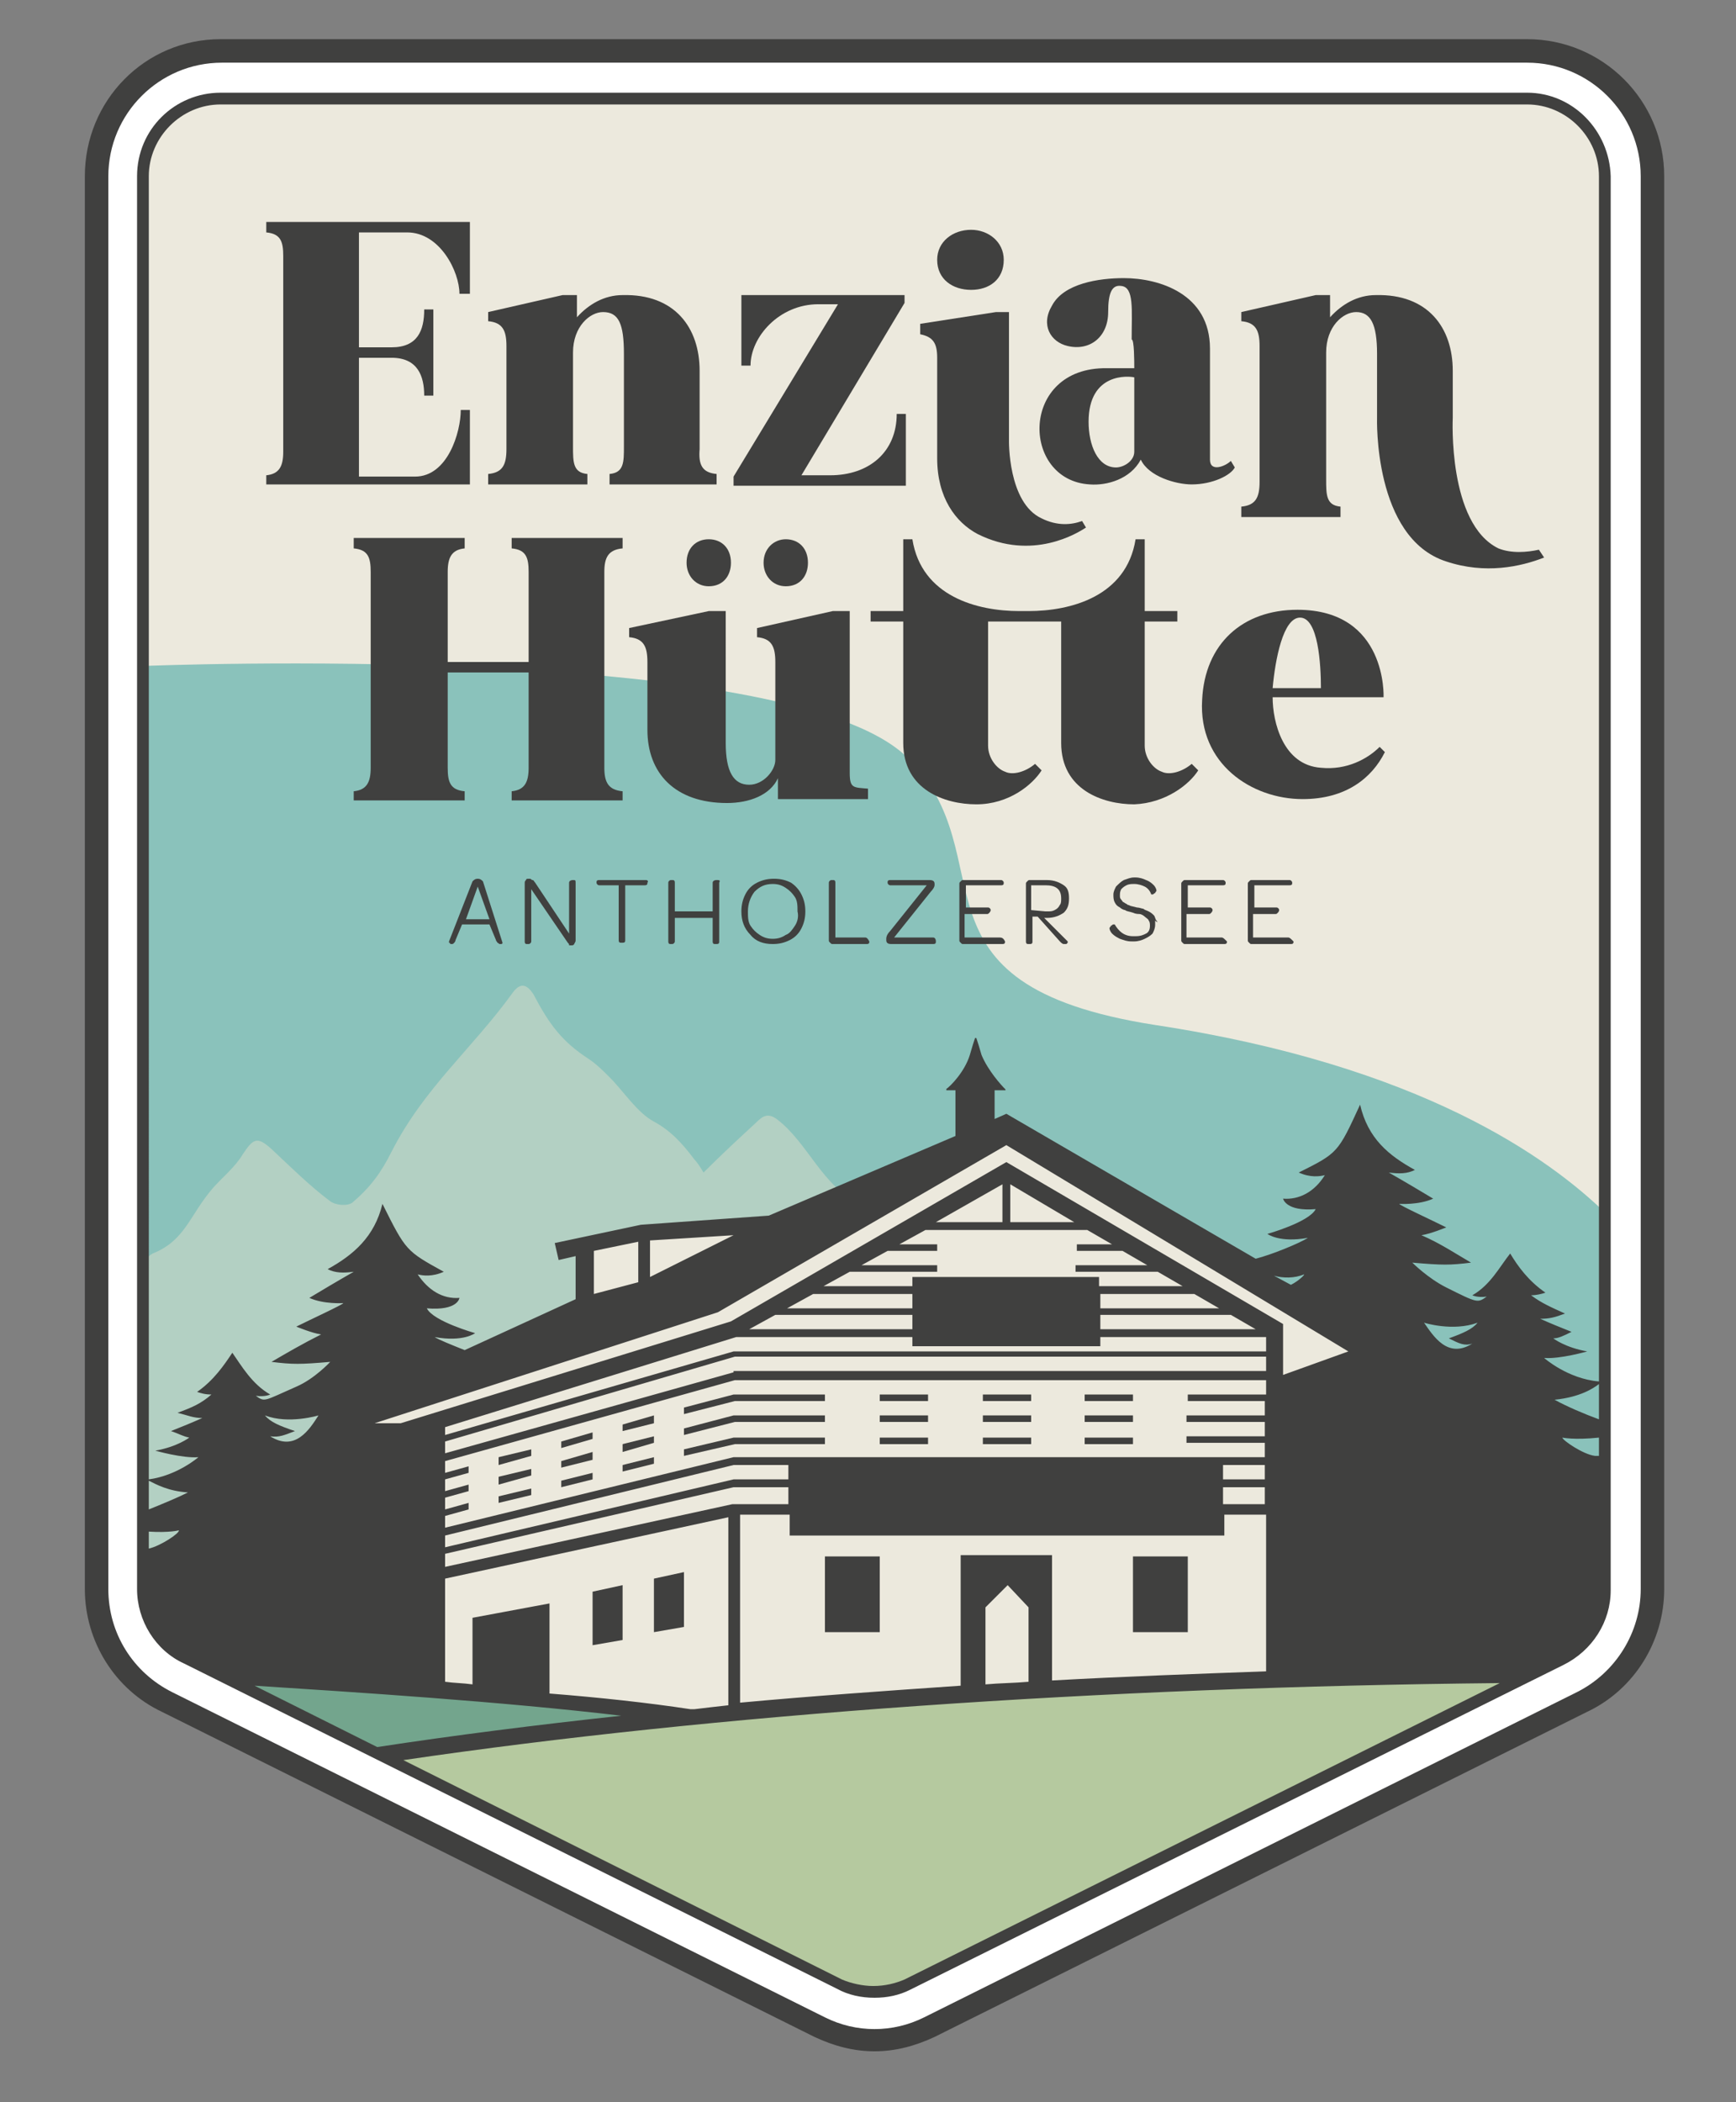 <?xml version="1.0" encoding="utf-8"?>
<!-- Generator: Adobe Illustrator 28.2.0, SVG Export Plug-In . SVG Version: 6.00 Build 0)  -->
<svg version="1.1" id="Ebene_1" xmlns="http://www.w3.org/2000/svg" xmlns:xlink="http://www.w3.org/1999/xlink" x="0px" y="0px"
	 viewBox="0 0 133 161" style="enable-background:new 0 0 133 161;" xml:space="preserve">
<rect x="0" y="0" width="133" height="161" fill="#808080" stroke="none"/>
<style type="text/css">
	.st0{fill:#FFFFFF;}
	.st1{fill:#ECE9DD;}
	.st2{fill:#8AC2BB;}
	.st3{fill:#B3D0C3;}
	.st4{fill:#B5C99F;}
	.st5{fill:#73A58D;}
	.st6{fill:#40403F;}
</style>
<g>
	<path class="st0" d="M67,156c-1.4,0-2.8-0.3-4.1-0.9l-50.1-24.9c-3.2-1.5-5.3-4.8-5.3-8.4V13.5c0-5.2,4.2-9.3,9.3-9.3H117
		c5.2,0,9.3,4.2,9.3,9.3v108.2c0,3.6-2.1,6.9-5.3,8.4L71,155C69.7,155.7,68.4,156,67,156z"/>
	<path class="st1" d="M67,152.6c-0.9,0-1.8-0.2-2.6-0.6l-50-24.9c-2.1-1-3.4-3.1-3.4-5.3V13.5c0-3.3,2.7-5.9,5.9-5.9H117
		c3.3,0,5.9,2.7,5.9,5.9v108.2c0,2.3-1.3,4.3-3.3,5.3L69.5,152C68.7,152.4,67.8,152.6,67,152.6z"/>
	<path class="st2" d="M88.5,78.5C68.6,75.4,77.3,65.7,69.5,58c-9.2-9-58.4-7-58.4-7l0,12.5v58.3c0,1.6,0.7,3.2,1.8,4.3
		c0.1,0.1,0.1,0.1,0.2,0.2c0.1,0,0.1,0.1,0.2,0.1c0.2,0.1,0.3,0.2,0.5,0.3c0,0,0.1,0,0.1,0.1c0.2,0.1,0.4,0.2,0.6,0.3l50,24.9
		c0.8,0.4,1.7,0.6,2.6,0.6s1.8-0.2,2.6-0.6l50.1-24.9c2-1,3.3-3.1,3.3-5.3V93C118.7,88.7,108.9,81.6,88.5,78.5z"/>
	<path class="st3" d="M80.5,105.1c-0.7-0.5-1.4-1.1-2-1.8c-1.3-1.3-2.5-2.7-3.7-4.1c-0.8-0.9-1.6-1.2-2.8-1.3
		c-0.5,0-1.1-0.5-1.5-0.9c-0.7-0.6-1.2-1.3-1.9-1.9c-0.8-0.8-1.6-1.6-2.3-2.4c-0.1-0.2-0.2-0.4-0.4-0.5c-2.9-1.3-4-4.7-6.4-6.5
		c-0.7-0.5-1.1-0.2-1.6,0.3c-1.3,1.2-2.6,2.4-4,3.8c-0.3-0.5-0.5-0.8-0.7-1c-0.9-1.2-1.8-2.2-3.1-2.9c-1.3-0.7-2.3-2.3-3.4-3.4
		c-0.5-0.5-1-1-1.6-1.4c-2-1.3-3-2.6-4.2-4.9c-0.5-0.8-1-1-1.6-0.2c-3.1,4.3-6.8,7.3-9.3,12.2c-0.8,1.6-1.6,2.7-3,3.9
		c-0.4,0.3-1.3,0.2-1.7-0.1c-1.6-1.2-3-2.6-4.5-4c-1.1-1-1.4-0.8-2.2,0.4c-0.6,1-1.5,1.7-2.3,2.6c-1.8,2.1-2.1,4-4.6,5
		c-0.2,0.1-0.4,0.3-0.6,0.5v25c0,2.3,1.3,4.3,3.4,5.3l50,24.9c0.8,0.4,1.7,0.6,2.6,0.6s1.8-0.2,2.6-0.6l41.1-20.5
		C98.2,121.3,81.5,106,80.5,105.1z"/>
	<path class="st4" d="M64.4,152c0.8,0.4,1.7,0.6,2.6,0.6s1.8-0.2,2.6-0.6l47.7-23.8c-33.2,0.2-63.7,2.5-88.1,6.2L64.4,152z"/>
	<path class="st5" d="M51.7,131.6c-2.3-0.4-17.5-3-34.1-2.9l11.6,5.8l0.7-0.1C36.7,133.3,44,132.4,51.7,131.6z"/>
	<path class="st1" d="M33.4,109.1v20.2c9.5,0.8,16.7,2,18.2,2.3c14.2-1.5,29.7-2.5,46.1-3V107l7.9-3.3L77,86.2l-17.4,7.5l-10.2,0.7
		l-4.5,1.1l0,4.5l-18,8v1.5l4,0.2L33.4,109.1z"/>
	<g>
		<path class="st6" d="M36,31.4h-0.7c0,1.7-1,5.1-3.5,5.1h-4.3v-9.1H30c2,0,2.5,1.4,2.5,2.9h0.7v-6.6h-0.7c0,1.6-0.5,2.9-2.5,2.9
			h-2.5v-8.8h3.7c2.5,0,4,3,4,4.7H36v-5.5H20.4v0.8c1.1,0.1,1.3,0.7,1.3,1.8v15c0,1.1-0.3,1.7-1.3,1.8v0.7H36V31.4z"/>
		<path class="st6" d="M45,36.3c-1.1-0.1-1.1-0.9-1.1-2.1V27c0-2,1.3-3.1,2.3-3.1c1.2,0,1.6,0.9,1.6,3.2v7.1c0,1.2,0,2-1.1,2.1v0.8
			h8.2v-0.8c-1.1-0.1-1.4-0.7-1.3-1.9v-6c0-3.3-1.9-5.9-5.9-5.8c-1.4,0-2.6,0.7-3.5,1.7v-1.7h-1.1l-5.7,1.3v0.7
			c1.1,0.1,1.4,0.7,1.4,1.9v7.9c0,1.2-0.3,1.8-1.4,1.9v0.8H45V36.3z"/>
		<path class="st6" d="M69.3,31.7h-0.6c0,2.9-2.1,4.7-5.1,4.7h-2.2l7.9-13.2v-0.6H56.8v5.4h0.7c0-2.2,2.2-4.7,5.2-4.7h1.5l-8,13.2
			v0.7h13.2V31.7z"/>
		<path class="st6" d="M86.9,28.2c-0.7,0-1.2,0-2.1,0c-6.7-0.1-6.6,8.6-1.3,8.9c1.3,0.1,3.1-0.4,3.9-1.9c0.6,1.3,2.7,1.9,3.9,1.9
			c1.6,0,3-0.7,3.3-1.3l-0.3-0.5c-0.4,0.4-1.6,0.9-1.6-0.1v-8.5c0-4.2-3.9-5.4-6.6-5.4c-1.9,0-4.6,0.4-5.5,2.1
			c-0.9,1.5-0.1,2.8,1.2,3.1c1.7,0.4,3.1-0.7,3.1-2.6c0-1.5,0.3-2.1,1-2c1,0.1,0.8,1.8,0.8,4.1C86.9,26,86.9,27.7,86.9,28.2z
			 M86.9,34.6c0,0.7-0.8,1.2-1.4,1.2c-1.4,0-2.1-1.7-2.1-3.5c0-3.8,3.1-3.5,3.5-3.4C86.9,29.5,86.9,33.9,86.9,34.6z"/>
		<path class="st6" d="M39.2,60.6v0.7h8.5l0-0.7c-1.1-0.1-1.4-0.7-1.4-1.8l0-15c0-1.1,0.3-1.7,1.4-1.8v-0.8h-8.5V42
			c1.1,0.1,1.3,0.7,1.3,1.8v6.9h-6.2v-6.9c0-1.1,0.3-1.7,1.3-1.8v-0.8h-8.5V42c1.1,0.1,1.3,0.7,1.3,1.8v15c0,1.1-0.3,1.7-1.3,1.8
			v0.7h8.5v-0.7c-1.1-0.1-1.3-0.7-1.3-1.8v-7.3h6.2v7.3C40.5,59.9,40.2,60.5,39.2,60.6z"/>
		<path class="st6" d="M59.6,59.6v1.6h6.9v-0.8c-1.1-0.1-1.4,0-1.4-1.2V46.8h-1.3l-5.8,1.3v0.7c1.1,0.1,1.4,0.7,1.4,1.9v7.5
			c0,0.8-0.9,1.9-2,1.9c-1.2,0-1.8-1-1.8-3.2V46.8h-1.3l-6.1,1.3v0.7c1.1,0.1,1.4,0.7,1.4,1.9v5.2c0,3.3,2.1,5.6,6.1,5.6
			C57.4,61.5,59,60.9,59.6,59.6z"/>
		<path class="st6" d="M101.2,58.8c-2.9-0.2-3.7-3.5-3.7-5.4h8.5c0,0,0.3-6.7-6.6-6.7c-4.2,0-7.1,2.6-7.3,6.9
			c-0.3,4.9,3.8,7.6,7.7,7.6c3.3,0,5.3-1.6,6.3-3.6l-0.4-0.4C104.8,58.1,103.2,59,101.2,58.8z M99.6,47.3c1.4,0,1.6,3.6,1.6,5.4
			h-3.7C97.7,50.5,98.3,47.3,99.6,47.3z"/>
		<path class="st6" d="M52.6,43.1c0,1,0.7,1.8,1.7,1.8c1.1,0,1.7-0.8,1.7-1.8c0-1.1-0.7-1.8-1.7-1.8C53.3,41.3,52.6,42,52.6,43.1z"
			/>
		<path class="st6" d="M58.5,43.1c0,1,0.7,1.8,1.7,1.8c1.1,0,1.7-0.8,1.7-1.8c0-1.1-0.7-1.8-1.7-1.8C59.3,41.3,58.5,42,58.5,43.1z"
			/>
		<path class="st6" d="M36.6,67.3c-0.2,0-0.3,0.1-0.4,0.2l-1.8,4.6c0,0,0,0,0,0.1c0,0,0.1,0,0.1,0.1c0.1,0,0.1,0,0.1,0
			c0.1,0,0.1,0,0.2-0.1c0,0,0.1-0.1,0.1-0.2l0.5-1.2h2.1l0.5,1.2c0,0.1,0.1,0.1,0.1,0.2c0.1,0,0.1,0.1,0.2,0.1c0,0,0.1,0,0.1,0
			c0,0,0.1,0,0.1-0.1c0,0,0,0,0,0v0L37,67.5C36.9,67.4,36.8,67.3,36.6,67.3z M35.7,70.4l0.9-2.5l0.9,2.5H35.7z"/>
		<path class="st6" d="M43.9,67.4L43.9,67.4c-0.2,0-0.3,0.1-0.3,0.2l0,3.9L41,67.6c-0.1-0.1-0.1-0.2-0.2-0.2c-0.1,0-0.1-0.1-0.2-0.1
			h-0.1c-0.1,0-0.2,0-0.2,0.1c-0.1,0.1-0.1,0.1-0.1,0.3v4.4c0,0.2,0.1,0.2,0.2,0.2h0.1c0.1,0,0.2-0.1,0.2-0.2v-4l2.8,4.1
			c0.1,0.1,0.1,0.1,0.1,0.2c0,0,0.1,0,0.2,0l0,0c0.1,0,0.1,0,0.2-0.1c0-0.1,0.1-0.1,0.1-0.3l0-4.3C44.1,67.4,44.1,67.4,43.9,67.4z"
			/>
		<path class="st6" d="M49.5,67.4h-3.6c-0.2,0-0.2,0.1-0.2,0.2v0c0,0.1,0.1,0.2,0.2,0.2h1.5v4.2c0,0.2,0.1,0.2,0.2,0.2h0.1
			c0.2,0,0.2-0.1,0.2-0.2v-4.2h1.5c0.2,0,0.2-0.1,0.2-0.2v0C49.7,67.5,49.6,67.4,49.5,67.4z"/>
		<path class="st6" d="M54.9,67.4L54.9,67.4c-0.2,0-0.3,0.1-0.3,0.2v2.2h-2.9v-2.2c0-0.2-0.1-0.2-0.2-0.2h-0.1
			c-0.1,0-0.2,0.1-0.2,0.2v4.5c0,0.2,0.1,0.2,0.2,0.2h0.1c0.1,0,0.2-0.1,0.2-0.2v-1.8h2.9v1.8c0,0.2,0.1,0.2,0.2,0.2h0.1
			c0.2,0,0.2-0.1,0.2-0.2v-4.5C55.2,67.4,55.1,67.4,54.9,67.4z"/>
		<path class="st6" d="M60.6,67.6c-0.4-0.2-0.8-0.3-1.3-0.3s-0.9,0.1-1.3,0.3c-0.4,0.2-0.7,0.5-0.9,0.9c-0.2,0.4-0.3,0.8-0.3,1.3
			c0,0.7,0.2,1.3,0.7,1.8c0.4,0.5,1,0.7,1.7,0.7c0.5,0,0.9-0.1,1.3-0.3c0.4-0.2,0.7-0.5,0.9-0.9c0.2-0.4,0.3-0.8,0.3-1.3
			c0-0.5-0.1-0.9-0.3-1.3C61.2,68.1,60.9,67.8,60.6,67.6z M60.9,70.9c-0.2,0.3-0.4,0.6-0.7,0.7c-0.3,0.2-0.6,0.3-1,0.3
			c-0.4,0-0.7-0.1-1-0.3c-0.3-0.2-0.5-0.4-0.7-0.7c-0.2-0.3-0.2-0.7-0.2-1.1c0-0.6,0.2-1.1,0.5-1.5c0.4-0.4,0.8-0.6,1.4-0.6
			c0.4,0,0.7,0.1,1,0.3c0.3,0.2,0.5,0.4,0.7,0.7c0.2,0.3,0.2,0.7,0.2,1.1C61.2,70.2,61.1,70.6,60.9,70.9z"/>
		<path class="st6" d="M66.3,71.8h-2.3v-4.2c0-0.2-0.1-0.2-0.2-0.2h-0.1c-0.1,0-0.2,0.1-0.2,0.2V72c0,0.1,0,0.1,0.1,0.2
			c0.1,0.1,0.1,0.1,0.2,0.1h2.6c0.2,0,0.2-0.1,0.2-0.2v0C66.5,71.9,66.4,71.8,66.3,71.8z"/>
		<path class="st6" d="M71.5,71.8h-3l2.8-3.5c0.2-0.2,0.3-0.4,0.3-0.5v-0.1c0-0.2-0.1-0.3-0.4-0.3h-3c-0.2,0-0.2,0.1-0.2,0.2v0
			c0,0.1,0.1,0.2,0.2,0.2H71l-2.8,3.5c-0.2,0.2-0.3,0.4-0.3,0.6V72c0,0.2,0.1,0.3,0.4,0.3h3.2c0.2,0,0.2-0.1,0.2-0.2v0
			C71.7,71.9,71.6,71.8,71.5,71.8z"/>
		<path class="st6" d="M76.6,71.8h-2.7V70l1.7,0c0.1,0,0.1,0,0.2-0.1c0,0,0.1-0.1,0.1-0.2v0c0-0.1-0.1-0.2-0.2-0.2l-1.7,0v-1.7h2.7
			c0.2,0,0.2-0.1,0.2-0.2v0c0-0.1-0.1-0.2-0.2-0.2h-2.9c-0.1,0-0.1,0-0.2,0.1c-0.1,0.1-0.1,0.1-0.1,0.2V72c0,0.1,0,0.1,0.1,0.2
			c0.1,0.1,0.1,0.1,0.2,0.1h3c0.2,0,0.2-0.1,0.2-0.2v0C76.9,71.9,76.8,71.8,76.6,71.8z"/>
		<path class="st6" d="M81.5,69.9c0.3-0.3,0.4-0.6,0.4-1.1c0-0.5-0.1-0.8-0.4-1c-0.3-0.2-0.7-0.4-1.3-0.4h-1.3c-0.1,0-0.1,0-0.2,0.1
			c-0.1,0.1-0.1,0.1-0.1,0.2v4.4c0,0.2,0.1,0.2,0.2,0.2h0.1c0.2,0,0.2-0.1,0.2-0.2l0-1.9l0.4,0l1.7,1.9c0.1,0.1,0.2,0.2,0.3,0.2
			c0.1,0,0.1,0,0.2,0c0,0,0.1-0.1,0.1-0.1c0,0,0-0.1,0-0.1c0,0,0,0,0,0L80,70.3c0.1,0,0.2,0,0.2,0C80.8,70.3,81.2,70.1,81.5,69.9z
			 M79,69.7l0-1.9h1.1c0.8,0,1.2,0.3,1.2,1c0,0.2,0,0.4-0.1,0.5c-0.1,0.2-0.2,0.3-0.4,0.4c-0.2,0.1-0.3,0.1-0.6,0.1
			c-0.1,0-0.1,0-0.1,0L79,69.7z"/>
		<path class="st6" d="M88.6,70.5c-0.1-0.1-0.1-0.3-0.2-0.4c-0.1-0.1-0.2-0.2-0.4-0.3c-0.2-0.1-0.3-0.1-0.4-0.2
			c-0.1,0-0.3-0.1-0.5-0.1l-0.4-0.1c-0.1,0-0.2-0.1-0.3-0.1c-0.1-0.1-0.2-0.1-0.3-0.2C86,69.1,86,69,85.9,68.9
			c-0.1-0.1-0.1-0.2-0.1-0.3c0-0.2,0-0.3,0.1-0.5c0.1-0.1,0.2-0.2,0.4-0.3c0.2-0.1,0.4-0.1,0.6-0.1c0.3,0,0.6,0.1,0.8,0.2
			c0.2,0.1,0.4,0.3,0.5,0.6c0,0,0,0,0.1,0c0.1,0,0.1-0.1,0.2-0.1c0-0.1,0.1-0.1,0.1-0.2c0-0.1-0.1-0.3-0.2-0.4
			c-0.1-0.1-0.3-0.3-0.6-0.4c-0.2-0.1-0.5-0.2-0.8-0.2c0,0-0.1,0-0.1,0c-0.3,0-0.5,0.1-0.8,0.2c-0.2,0.1-0.4,0.3-0.6,0.5
			c-0.1,0.2-0.2,0.4-0.2,0.6c0,0.2,0,0.4,0.1,0.6c0.1,0.2,0.2,0.3,0.4,0.4c0.1,0.1,0.3,0.2,0.4,0.2c0.1,0.1,0.3,0.1,0.6,0.2
			c0.2,0.1,0.4,0.1,0.5,0.1c0.1,0,0.3,0.1,0.4,0.2c0.1,0.1,0.3,0.2,0.3,0.3c0.1,0.1,0.1,0.3,0.1,0.4c0,0.3-0.1,0.5-0.3,0.6
			c-0.2,0.1-0.4,0.2-0.8,0.2c0,0-0.1,0-0.2,0c-0.7,0-1.1-0.4-1.4-0.9c0,0,0,0,0,0c0,0,0,0-0.1,0c-0.1,0-0.1,0.1-0.2,0.1
			c0,0.1-0.1,0.1-0.1,0.2c0,0.1,0.1,0.3,0.2,0.4c0.2,0.2,0.4,0.3,0.6,0.4c0.3,0.1,0.5,0.2,0.9,0.2c0.1,0,0.2,0,0.2,0
			c0.3,0,0.6-0.1,0.8-0.2c0.2-0.1,0.4-0.2,0.6-0.4c0.1-0.2,0.2-0.4,0.2-0.7c0-0.1,0-0.2,0-0.3C88.7,70.7,88.7,70.6,88.6,70.5z"/>
		<path class="st6" d="M93.6,71.8h-2.7V70l1.7,0c0.1,0,0.1,0,0.2-0.1c0,0,0.1-0.1,0.1-0.2v0c0-0.1-0.1-0.2-0.2-0.2l-1.7,0v-1.7h2.7
			c0.2,0,0.2-0.1,0.2-0.2v0c0-0.1-0.1-0.2-0.2-0.2h-2.9c-0.1,0-0.1,0-0.2,0.1c-0.1,0.1-0.1,0.1-0.1,0.2V72c0,0.1,0,0.1,0.1,0.2
			c0.1,0.1,0.1,0.1,0.2,0.1h3c0.2,0,0.2-0.1,0.2-0.2v0C93.8,71.9,93.7,71.8,93.6,71.8z"/>
		<path class="st6" d="M98.7,71.8h-2.7V70l1.7,0c0.1,0,0.1,0,0.2-0.1c0,0,0.1-0.1,0.1-0.2v0c0-0.1-0.1-0.2-0.2-0.2l-1.7,0v-1.7h2.7
			c0.2,0,0.2-0.1,0.2-0.2v0c0-0.1-0.1-0.2-0.2-0.2h-2.9c-0.1,0-0.1,0-0.2,0.1s-0.1,0.1-0.1,0.2V72c0,0.1,0,0.1,0.1,0.2
			c0.1,0.1,0.1,0.1,0.2,0.1h3c0.2,0,0.2-0.1,0.2-0.2v0C98.9,71.9,98.8,71.8,98.7,71.8z"/>
		<path class="st6" d="M74.4,22.2c1.4,0,2.5-0.8,2.5-2.3c0-1.4-1.2-2.3-2.5-2.3c-1.4,0-2.6,0.9-2.6,2.3C71.8,21.4,73,22.2,74.4,22.2
			z"/>
		<path class="st6" d="M71.8,27.4c0,0,0,6.3,0,7.7c0,3,1.4,4.9,3.1,5.8c4.2,2.1,7.7-0.1,8.3-0.5l-0.3-0.5c-0.8,0.3-1.9,0.4-3.1-0.2
			c-2.6-1.2-2.5-6-2.5-6v-9.8h-1l-5.8,0.9v0.8C71.5,25.8,71.8,26.3,71.8,27.4z"/>
		<path class="st6" d="M91.8,59l-0.5-0.5c-0.7,0.6-1.7,0.9-2.3,0.6c-0.6-0.2-1.3-1-1.3-2v-9.5h2.5v-0.8h-2.5v-5.5c0,0-0.4,0-0.7,0
			c-0.7,4.4-5,5.5-8.2,5.5h-0.7c-3.2,0-7.5-1.1-8.2-5.5c-0.3,0-0.7,0-0.7,0v5.5h-2.5v0.8h2.5l0,9.3c0,3.6,3.2,4.7,5.6,4.7
			c2.5,0,4.3-1.5,5-2.6l-0.5-0.5c-0.7,0.6-1.7,0.9-2.3,0.6c-0.6-0.2-1.3-1-1.3-2l0-9.5l5.6,0v9.3c0,3.6,3.2,4.7,5.6,4.7
			C89.3,61.5,91.1,60.1,91.8,59z"/>
		<path class="st6" d="M117.9,42.1c-0.9,0.2-2.1,0.3-3.1-0.1c-3.9-1.9-3.5-10-3.5-10l0-3.6c0-3.3-1.9-5.9-5.9-5.8
			c-1.4,0-2.6,0.7-3.5,1.7v-1.7h-1.1l-5.7,1.3v0.7c1.1,0.1,1.4,0.7,1.4,1.9v10.4c0,1.2-0.3,1.8-1.4,1.9v0.8h7.6v-0.8
			c-1.1-0.1-1.1-0.9-1.1-2.1V27c0-2,1.3-3.1,2.3-3.1c1.1,0,1.6,0.9,1.6,3.2l0,4.9c0,0-0.3,9.2,5.3,11c3,1,5.7,0.4,7.5-0.3
			L117.9,42.1z"/>
	</g>
	<g>
		<path class="st6" d="M117,3H16.9C11.1,3,6.5,7.7,6.5,13.5v108.2c0,4,2.3,7.7,5.9,9.4l50,24.9c1.5,0.7,3,1.1,4.6,1.1
			c1.6,0,3.1-0.4,4.6-1.1l50-24.9c3.6-1.7,5.9-5.4,5.9-9.4V13.5C127.5,7.7,122.8,3,117,3z M125.7,121.7c0,3.3-1.9,6.4-4.9,7.9
			l-50,24.9c-2.4,1.2-5.2,1.2-7.6,0l-50-24.9c-3-1.5-4.9-4.5-4.9-7.9V13.5c0-4.8,3.9-8.7,8.7-8.7H117c4.8,0,8.7,3.9,8.7,8.7V121.7z"
			/>
		<path class="st6" d="M117,7.1H16.9c-3.5,0-6.4,2.8-6.4,6.4v108.2c0,2.4,1.4,4.7,3.6,5.7l50,24.9C65,152.8,66,153,67,153
			s1.9-0.2,2.7-0.6l50.1-24.9c2.2-1.1,3.6-3.3,3.6-5.7V13.5C123.3,10,120.5,7.1,117,7.1z M11.4,118.6v-1.3c1.6,0.1,2.3-0.1,2.3-0.1
			C13.8,117.4,12.3,118.4,11.4,118.6z M11.4,115.6v-2.2c0.6,0.3,1.5,0.8,3,0.9C13.6,114.7,12.4,115.2,11.4,115.6z M19.5,129.1
			c7.7,0.5,18.8,1.2,28.1,2.3c-6.5,0.7-12.8,1.5-18.7,2.4L19.5,129.1z M20.3,108.4c1.8,0.7,4.1,0,4.1,0c-0.7,1.1-1.8,2.8-3.7,1.6
			c0.7,0.1,1.1-0.1,1.9-0.4C21.4,109.2,20.7,108.9,20.3,108.4z M55,100.5L55,100.5l22.1-12.8l26.2,15.8l-5,1.8v-3.9L77.1,89
			L56,101.2L30.7,109l-2,0L55,100.5z M45.5,99.1v-3.3l3.4-0.7v3.1L45.5,99.1z M49.8,97.8V95l6.4-0.4L49.8,97.8z M97.6,97.7
			c0.7,0.2,1.6,0.2,2.3-0.1c0.1,0-0.4,0.5-1,0.8L97.6,97.7z M96.9,107.3v1.1h-6v0.5h6v1.1h-6v0.5h6v1.1H56.2L34.1,117v-0.9l1.8-0.5
			v-0.5l-1.8,0.5v-0.9l1.8-0.5v-0.5l-1.8,0.5v-0.9l1.8-0.5v-0.5l-1.8,0.5v-0.9l22.2-6.2h40.7v1.1h-6v0.5H96.9z M73.6,119.1v10
			c-5.8,0.4-11.5,0.8-16.9,1.3v-14.4h3.8v1.6h33.3v-1.6h3.2V128c-5.5,0.2-11,0.4-16.4,0.7v-9.6H73.6z M78.8,123.1v5.7
			c-1.1,0.1-2.2,0.1-3.3,0.2v-5.9l1.7-1.7L78.8,123.1z M36.2,123.9v5.1c-0.7-0.1-1.4-0.1-2.1-0.2v-7.9l21.7-4.7v14.4
			c-0.9,0.1-1.8,0.2-2.6,0.3c-0.1,0-0.2,0-0.3,0c-3.3-0.5-7-0.9-10.8-1.2v-6.9L36.2,123.9z M34.1,120v-1l22.1-5.1h4.2v1.3h-4.3
			L34.1,120z M34.1,118.5v-0.9l22.1-5.4h4.2v1.1h-4.2L34.1,118.5z M93.7,115.2v-1.3h3.2v1.3H93.7z M93.7,113.3v-1.1h3.2v1.1H93.7z
			 M56.2,105.1l-22.1,6.2v-0.9l22.2-6.5h40.7v1.1H56.2z M56.2,103.5l-22.1,6.4v-0.6l22.3-6.9l0.1,0l0,0h13.4v0.7h14.4v-0.7h12.7v1.1
			H56.2z M66,96.9l2-1.1h3.8v-0.5h-2.9l2-1.1h12.4l1.9,1.1h-2.7v0.5H86l1.9,1.1h-5.5v0.5h6.3l1.9,1.1h-6.4v-0.7H69.9v0.7h-6.8l2-1.1
			h6.7v-0.5H66z M71.7,93.6l5.1-2.9v2.9H71.7z M77.4,93.6v-2.9l4.9,2.9H77.4z M84.3,100.2v-1.1h7.2l1.9,1.1H84.3z M94.3,100.7
			l1.9,1.1H84.3v-1.1H94.3z M69.9,99.1v1.1h-9.6l2-1.1H69.9z M69.9,100.7v1.1H57.4l2-1.1H69.9z M69.3,151.6
			c-0.7,0.3-1.5,0.5-2.4,0.5c-0.8,0-1.7-0.2-2.4-0.5l-33.6-16.8c23.8-3.5,53.4-5.6,84-5.9L69.3,151.6z M112.8,102.9
			c-1.9,1.2-3-0.6-3.7-1.6c0,0,2.2,0.7,4.1,0c-0.4,0.5-1.1,0.8-2.2,1.2C111.8,102.9,112.2,103.1,112.8,102.9z M122.5,111.5
			c-0.1,0-0.2,0-0.3,0c-0.9-0.1-2.5-1.2-2.5-1.4c0,0,0.9,0.2,2.8,0V111.5z M122.5,108.7c-1.1-0.4-2.5-1-3.4-1.5c2-0.2,3-0.9,3.4-1.2
			V108.7z M122.5,105.8c-2.4-0.2-4.2-1.8-4.2-1.8c1.2,0.1,3.3-0.5,3.3-0.5c-1.7-0.3-2.6-1-2.6-1c0.4,0,0.8-0.2,1.4-0.5
			c-1-0.4-1.5-0.6-2.4-1c0.7,0,1.1-0.1,1.9-0.4c-1.1-0.5-1.8-0.8-2.6-1.4c0.4,0,0.8-0.1,1.1-0.2c-1.3-0.9-2.1-2-2.7-3
			c-0.8,1-1.5,2.4-2.9,3.2c0,0,0.4,0.2,1.1,0.1c-0.7,0.5-0.7,0.5-3.1-0.7c-1.4-0.7-2.6-1.9-2.6-1.9c2.3,0.2,2.9,0.2,4.5,0
			c-1.2-0.7-2.4-1.5-3.8-2.1c0.7-0.1,1.9-0.6,1.9-0.6c-1-0.5-3.6-1.7-3.6-1.8c0,0,1.5,0.1,2.6-0.4c-1-0.6-2-1.2-3.4-2
			c0.8,0.1,1.4,0.1,2-0.2c-2-1.1-3.6-2.4-4.2-5c-1.7,3.7-1.7,3.7-4.7,5.2c0.9,0.4,1.6,0.3,2,0.2c-0.8,1.3-2,1.9-3.2,1.8
			c0,0,0.2,1,2.5,0.8c-0.5,1-3.7,1.9-3.7,1.9s0.9,0.7,3.1,0.3c-0.6,0.4-2.8,1.3-4,1.6L77.1,85.3l-0.9,0.4v-2.2H77c0,0,0.1,0,0-0.1
			c-0.3-0.3-1.3-1.4-1.8-2.6c-0.2-0.7-0.3-1-0.4-1.3c0,0-0.1,0-0.1,0c-0.1,0.3-0.2,0.6-0.4,1.3c-0.4,1.3-1.5,2.4-1.8,2.6
			c0,0,0,0.1,0,0.1h0.7V87l-14.3,6.1l-9.8,0.7l-6.6,1.4l0.3,1.3l1.3-0.3v3.3l-8.5,3.9c-1-0.4-2-0.8-2.3-1c2.2,0.4,3.1-0.3,3.1-0.3
			s-3.2-0.9-3.7-1.9c2.4,0.2,2.5-0.8,2.5-0.8c-1.3,0.1-2.4-0.6-3.2-1.8c0.4,0.1,1.1,0.2,2-0.2c-2.9-1.6-2.9-1.6-4.7-5.2
			c-0.6,2.5-2.2,3.9-4.2,5c0.6,0.3,1.2,0.3,2,0.2c-1.4,0.8-2.4,1.4-3.4,2c1.1,0.5,2.6,0.4,2.6,0.4c0,0.1-2.6,1.3-3.6,1.8
			c0,0,1.2,0.5,1.9,0.6c-1.4,0.7-2.6,1.4-3.8,2.1c1.6,0.2,2.2,0.2,4.5,0c0,0-1.2,1.3-2.6,1.9c-2.5,1.1-2.4,1.2-3.1,0.7
			c0.7,0.1,1.1-0.1,1.1-0.1c-1.4-0.8-2.2-2.2-2.9-3.2c-0.6,0.9-1.4,2.1-2.7,3c0.3,0.1,0.6,0.2,1.1,0.2c-0.8,0.7-1.5,1-2.6,1.4
			c0.8,0.2,1.2,0.4,1.9,0.4c-0.9,0.4-1.4,0.6-2.4,1c0.6,0.2,0.9,0.4,1.4,0.5c0,0-0.9,0.7-2.6,1c0,0,2.1,0.6,3.3,0.5
			c0,0-1.6,1.4-3.8,1.7V13.5c0-3,2.5-5.5,5.5-5.5H117c3,0,5.5,2.5,5.5,5.5V105.8z"/>
		<rect x="63.2" y="119.2" class="st6" width="4.2" height="5.8"/>
		<rect x="86.8" y="119.2" class="st6" width="4.2" height="5.8"/>
		<polygon class="st6" points="47.7,121.4 45.4,121.9 45.4,126 47.7,125.6 		"/>
		<polygon class="st6" points="52.4,120.4 50.1,120.9 50.1,125 52.4,124.6 		"/>
		<rect x="83.1" y="106.8" class="st6" width="3.7" height="0.5"/>
		<rect x="67.4" y="106.8" class="st6" width="3.7" height="0.5"/>
		<rect x="75.3" y="106.8" class="st6" width="3.7" height="0.5"/>
		<polygon class="st6" points="38.2,112.2 40.7,111.5 40.7,111 38.2,111.6 		"/>
		<polygon class="st6" points="43,110.9 45.4,110.2 45.4,109.7 43,110.4 		"/>
		<polygon class="st6" points="47.7,109.6 50.1,109 50.1,108.4 47.7,109.1 		"/>
		<polygon class="st6" points="52.4,107.8 52.4,108.3 56.3,107.3 63.2,107.3 63.2,106.8 56.2,106.8 		"/>
		<rect x="75.3" y="108.4" class="st6" width="3.7" height="0.5"/>
		<rect x="83.1" y="108.4" class="st6" width="3.7" height="0.5"/>
		<rect x="67.4" y="108.4" class="st6" width="3.7" height="0.5"/>
		<polygon class="st6" points="38.2,113.7 40.7,113 40.7,112.5 38.2,113.1 		"/>
		<polygon class="st6" points="43,112.4 45.4,111.8 45.4,111.2 43,111.9 		"/>
		<polygon class="st6" points="52.4,109.4 52.4,109.9 56.3,108.9 63.2,108.9 63.2,108.4 56.2,108.4 		"/>
		<polygon class="st6" points="47.7,111.2 50.1,110.5 50.1,110 47.7,110.6 		"/>
		<rect x="67.4" y="110.1" class="st6" width="3.7" height="0.5"/>
		<rect x="75.3" y="110.1" class="st6" width="3.7" height="0.5"/>
		<polygon class="st6" points="38.2,115.1 40.7,114.5 40.7,114 38.2,114.6 		"/>
		<polygon class="st6" points="43,113.9 45.4,113.3 45.4,112.8 43,113.4 		"/>
		<polygon class="st6" points="52.4,111 52.4,111.5 56.3,110.6 63.2,110.6 63.2,110.1 56.2,110.1 		"/>
		<polygon class="st6" points="47.7,112.7 50.1,112.1 50.1,111.6 47.7,112.2 		"/>
		<rect x="83.1" y="110.1" class="st6" width="3.7" height="0.5"/>
	</g>
</g>
<g>
</g>
<g>
</g>
<g>
</g>
<g>
</g>
<g>
</g>
<g>
</g>
<g>
</g>
<g>
</g>
<g>
</g>
<g>
</g>
<g>
</g>
<g>
</g>
<g>
</g>
<g>
</g>
<g>
</g>
</svg>
